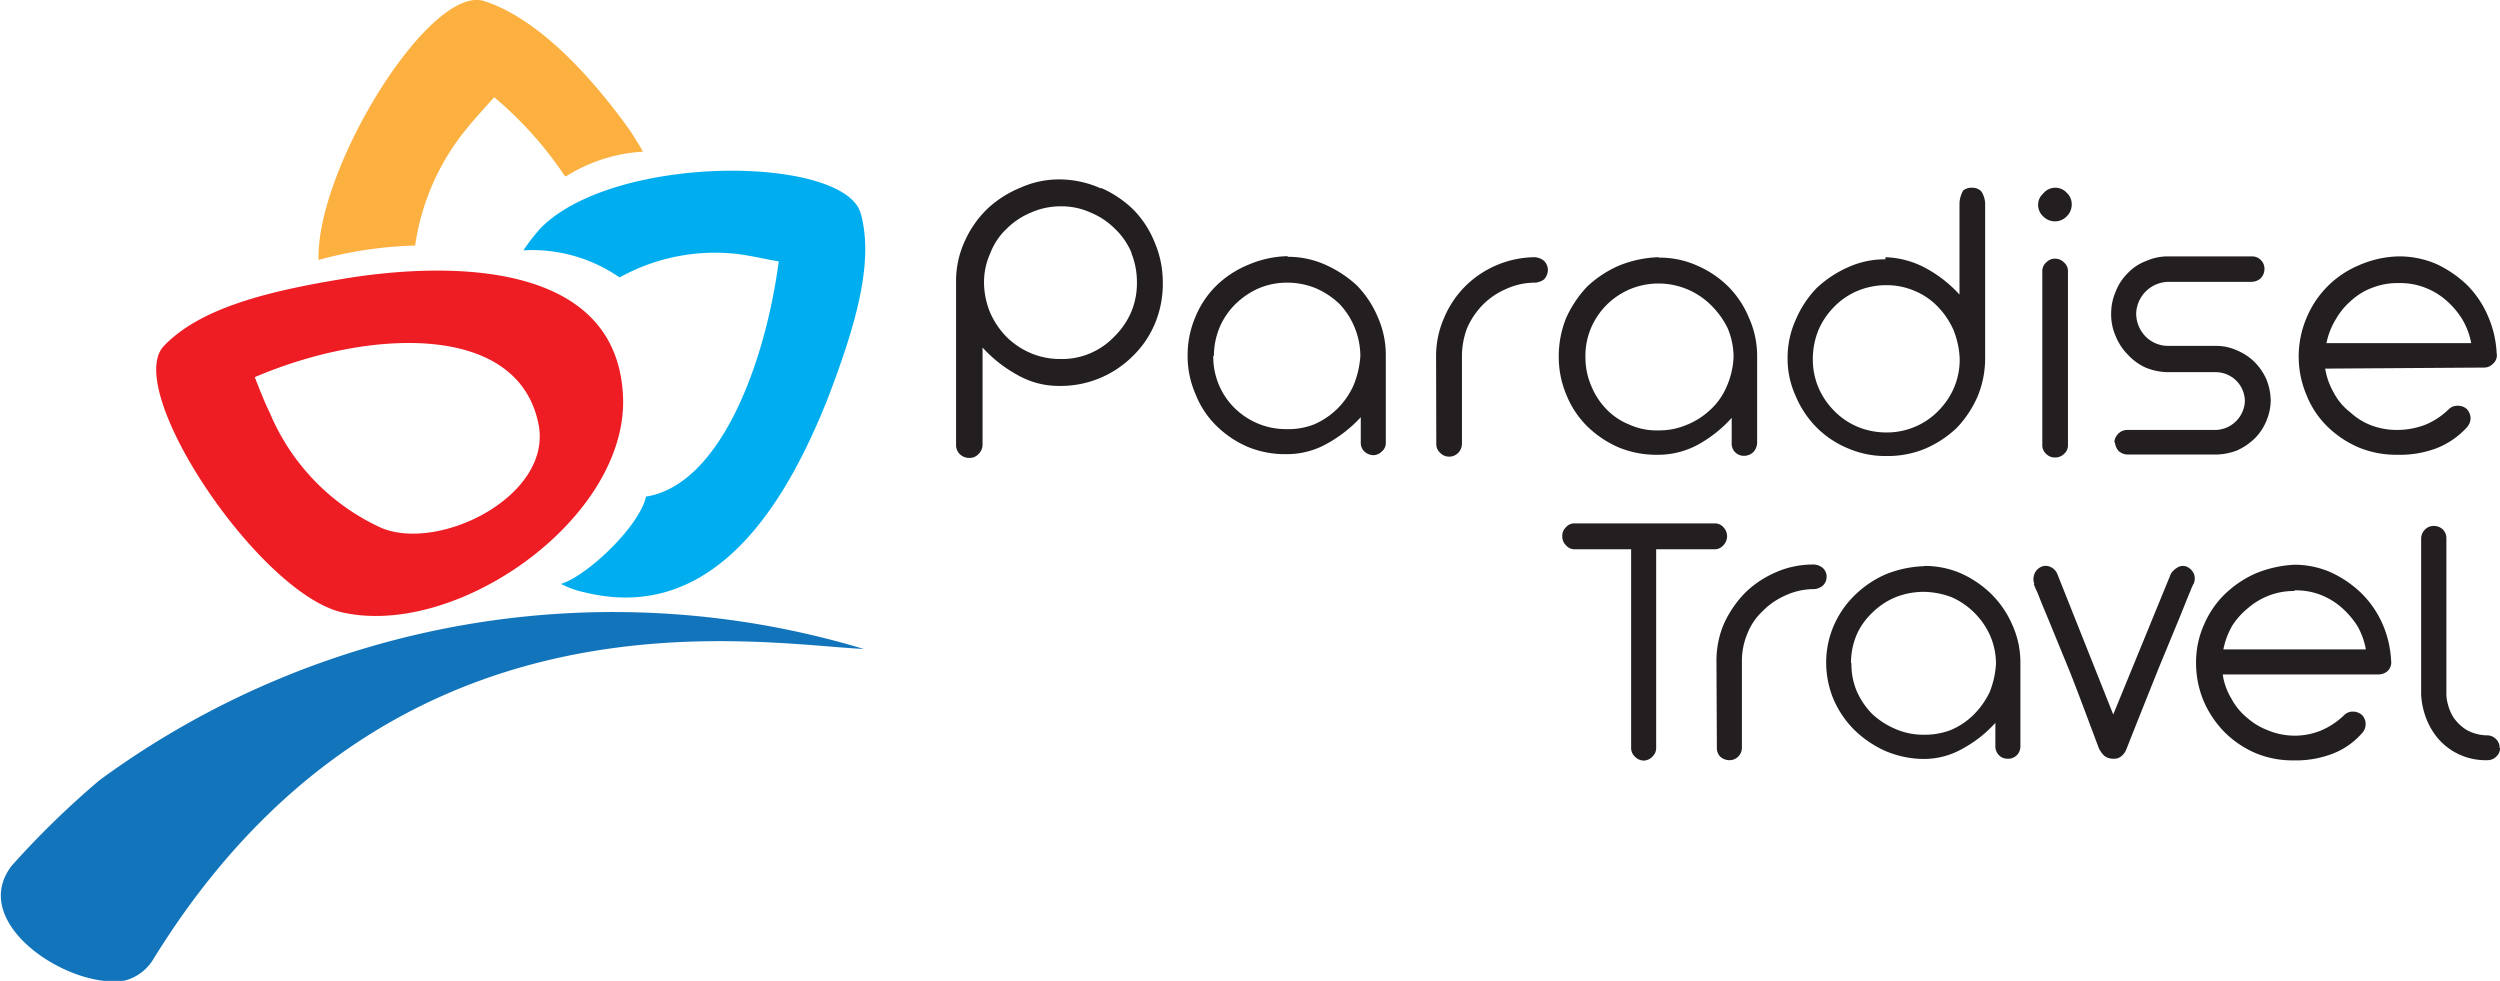 <svg xmlns="http://www.w3.org/2000/svg" viewBox="0 0 119.84 47.02"><defs><style>.cls-1{fill:#fbb040;}.cls-2{fill:#231f20;}.cls-3{fill:#1275bc;}.cls-4{fill:#ee1d23;}.cls-5{fill:#00aeef;}</style></defs><title>Asset 2</title><g id="Layer_2" data-name="Layer 2"><g id="master-artboard"><path class="cls-1" d="M27.07,8.43a17.8,17.8,0,0,0-3.38-3.77c-.39.44-.81.89-1.19,1.35a11.39,11.39,0,0,0-2.6,5.76,19.44,19.44,0,0,0-4.63.69C15.15,8.06,20.62-.77,23.21.05c2.31.75,4.75,3.08,7,6.22.12.19.48.75.61,1a7.74,7.74,0,0,0-3.7,1.19Z"/><path class="cls-2" d="M61.74,12.31a4.36,4.36,0,0,1,1.79.38,5.48,5.48,0,0,1,1.52,1,4.9,4.9,0,0,1,1,1.52,4.46,4.46,0,0,1,.38,1.84v4.16a.51.51,0,0,1-.18.42.59.59,0,0,1-.42.19.66.66,0,0,1-.44-.19.57.57,0,0,1-.16-.42V20a6.42,6.42,0,0,1-1.57,1.24,3.91,3.91,0,0,1-2,.53,4.66,4.66,0,0,1-1.85-.35,4.88,4.88,0,0,1-1.49-1,4.3,4.3,0,0,1-1-1.5,4.55,4.55,0,0,1-.39-1.9,4.62,4.62,0,0,1,.37-1.82,4.48,4.48,0,0,1,1-1.5,4.78,4.78,0,0,1,1.52-1,5,5,0,0,1,1.89-.42m-3.55,4.76a3.45,3.45,0,0,0,1,2.5,3.56,3.56,0,0,0,1.11.75,3.46,3.46,0,0,0,1.37.28A3.39,3.39,0,0,0,63,20.34a3.68,3.68,0,0,0,1.11-.75,3.73,3.73,0,0,0,.77-1.11,4.48,4.48,0,0,0,.33-1.41,3.67,3.67,0,0,0-1-2.5,3.84,3.84,0,0,0-1.13-.75,3.6,3.6,0,0,0-1.37-.27,3.45,3.45,0,0,0-1.37.27,3.74,3.74,0,0,0-1.11.75,3.49,3.49,0,0,0-.77,1.13,3.6,3.6,0,0,0-.27,1.37Z"/><path class="cls-2" d="M68.84,17.07a4.53,4.53,0,0,1,.37-1.8,4.76,4.76,0,0,1,1-1.52,4.81,4.81,0,0,1,3.3-1.42.75.75,0,0,1,.51.18.63.63,0,0,1,.18.44.69.69,0,0,1-.18.44.8.8,0,0,1-.51.16,3.33,3.33,0,0,0-1.33.31,3.52,3.52,0,0,0-1.1.75,3.74,3.74,0,0,0-.75,1.11,3.81,3.81,0,0,0-.25,1.35v4.2a.65.65,0,0,1-.18.44.61.61,0,0,1-.44.18.58.58,0,0,1-.42-.18.55.55,0,0,1-.19-.44Z"/><path class="cls-2" d="M79.54,12.35a4.36,4.36,0,0,1,1.81.38,4.82,4.82,0,0,1,1.49,1,4.58,4.58,0,0,1,1,1.51,4.42,4.42,0,0,1,.39,1.85v4.14a.69.69,0,0,1-.18.44.65.65,0,0,1-.44.18.58.58,0,0,1-.6-.62v-1.2a6.13,6.13,0,0,1-1.57,1.26,4,4,0,0,1-2,.51,4.71,4.71,0,0,1-1.84-.35,5,5,0,0,1-1.5-1,4.44,4.44,0,0,1-1-1.49,4.68,4.68,0,0,1-.38-1.88,4.92,4.92,0,0,1,.36-1.85,5.44,5.44,0,0,1,1-1.49,5.32,5.32,0,0,1,1.51-1,5.47,5.47,0,0,1,1.9-.41M76,17.13a3.43,3.43,0,0,0,.28,1.37A3.49,3.49,0,0,0,77,19.61a3.16,3.16,0,0,0,1.12.75,3.09,3.09,0,0,0,1.36.27,3.33,3.33,0,0,0,1.34-.25A3.63,3.63,0,0,0,82,19.63a3.21,3.21,0,0,0,.77-1.1,3.94,3.94,0,0,0,.33-1.4,3.59,3.59,0,0,0-.28-1.39A4,4,0,0,0,82,14.61a3.57,3.57,0,0,0-3.86-.75,3.61,3.61,0,0,0-1.12.75,3.57,3.57,0,0,0-.76,1.13A3.42,3.42,0,0,0,76,17.13Z"/><path class="cls-2" d="M90.38,12.33a4.34,4.34,0,0,1,2,.56,6.14,6.14,0,0,1,1.55,1.23V9.77a1.31,1.31,0,0,1,.18-.64A.65.65,0,0,1,94.56,9a.58.58,0,0,1,.42.18,1.13,1.13,0,0,1,.18.64v7.34A4.77,4.77,0,0,1,94.8,19a5.15,5.15,0,0,1-1,1.51,5.12,5.12,0,0,1-1.52,1,4.68,4.68,0,0,1-1.82.35,4.51,4.51,0,0,1-1.88-.37,4.59,4.59,0,0,1-1.5-1,4.75,4.75,0,0,1-1-1.5,4.31,4.31,0,0,1-.39-1.82,4.4,4.4,0,0,1,.39-1.84,5,5,0,0,1,1-1.52,5.42,5.42,0,0,1,1.51-1,4.27,4.27,0,0,1,1.79-.38m3.56,4.78a4.09,4.09,0,0,0-.31-1.42,3.85,3.85,0,0,0-.77-1.12,3.26,3.26,0,0,0-1.09-.73,3.4,3.4,0,0,0-1.33-.27,3.59,3.59,0,0,0-1.39.27,3.39,3.39,0,0,0-1.13.77,3.56,3.56,0,0,0-.75,1.11,3.66,3.66,0,0,0-.27,1.39,3.45,3.45,0,0,0,.27,1.37,3.56,3.56,0,0,0,.75,1.11,3.39,3.39,0,0,0,1.13.77,3.59,3.59,0,0,0,1.39.27,3.43,3.43,0,0,0,1.35-.27,3.39,3.39,0,0,0,1.13-.77,3.56,3.56,0,0,0,.75-1.11,3.45,3.45,0,0,0,.27-1.37Z"/><path class="cls-2" d="M97.7,9.84a.71.71,0,0,1,.24-.56A.74.74,0,0,1,98.5,9a.73.73,0,0,1,.57.24.74.74,0,0,1,.24.56.78.78,0,0,1-.24.57.76.76,0,0,1-.57.24.77.77,0,0,1-.56-.24.74.74,0,0,1-.24-.57M97.9,13a.54.54,0,0,1,.19-.42.56.56,0,0,1,.41-.18.59.59,0,0,1,.44.18.54.54,0,0,1,.19.42v8.33a.54.54,0,0,1-.19.43.59.59,0,0,1-.44.17.55.55,0,0,1-.41-.17.54.54,0,0,1-.19-.43Z"/><path class="cls-2" d="M101.35,21.23a.65.65,0,0,1,.18-.43.61.61,0,0,1,.44-.19h4.24a1.44,1.44,0,0,0,1.4-1.38,1.4,1.4,0,0,0-1.4-1.39h-2.3a2.91,2.91,0,0,1-1.06-.22A2.64,2.64,0,0,1,102,17a2.7,2.7,0,0,1-.58-.88,2.58,2.58,0,0,1-.22-1.08,2.66,2.66,0,0,1,.22-1.07,2.5,2.5,0,0,1,.58-.88,2.33,2.33,0,0,1,.88-.58,2.55,2.55,0,0,1,1.06-.22h4a.58.58,0,0,1,.44.18.59.59,0,0,1,.17.42.66.66,0,0,1-.17.44.67.67,0,0,1-.44.18h-4a1.57,1.57,0,0,0-1.54,1.53,1.59,1.59,0,0,0,.46,1.1,1.52,1.52,0,0,0,1.08.44h2.3a2.4,2.4,0,0,1,1,.22,2.63,2.63,0,0,1,.84.56,2.72,2.72,0,0,1,.56.82,2.83,2.83,0,0,1,.21,1,2.63,2.63,0,0,1-.21,1,2.58,2.58,0,0,1-.56.84,3,3,0,0,1-.84.57,2.94,2.94,0,0,1-1,.2H102a.67.67,0,0,1-.44-.17.72.72,0,0,1-.18-.44Z"/><path class="cls-2" d="M111.46,17.67a3.42,3.42,0,0,0,.42,1.17,2.84,2.84,0,0,0,.79.93,3.09,3.09,0,0,0,1,.62,3.45,3.45,0,0,0,1.24.22,3.81,3.81,0,0,0,1.35-.25,3.54,3.54,0,0,0,1.13-.75.58.58,0,0,1,.42-.16.63.63,0,0,1,.44.16.67.67,0,0,1,.18.44.69.69,0,0,1-.18.44,3.92,3.92,0,0,1-1.46,1,5,5,0,0,1-1.88.31,4.71,4.71,0,0,1-1.84-.35,4.87,4.87,0,0,1-1.5-1,4.34,4.34,0,0,1-1-1.5,4.74,4.74,0,0,1,0-3.72,4.67,4.67,0,0,1,2.52-2.52,5,5,0,0,1,1.9-.42,4.51,4.51,0,0,1,1.79.36,5.5,5.5,0,0,1,1.47,1,4.76,4.76,0,0,1,1,1.47,5.05,5.05,0,0,1,.43,1.81.53.53,0,0,1-.18.51.58.58,0,0,1-.44.18Zm3.49-4.1a3.27,3.27,0,0,0-1.22.22,3.05,3.05,0,0,0-1,.6,3.45,3.45,0,0,0-.77.93,3.55,3.55,0,0,0-.44,1.13h6.94a3.5,3.5,0,0,0-.42-1.13,3.94,3.94,0,0,0-.79-.93,3.37,3.37,0,0,0-1-.6,3.27,3.27,0,0,0-1.22-.22Z"/><path class="cls-2" d="M74.89,25.71a.55.55,0,0,1,.18-.44.51.51,0,0,1,.42-.18h6.7a.53.53,0,0,1,.42.18.63.63,0,0,1,.18.44.64.64,0,0,1-.18.43.54.54,0,0,1-.42.19h-2.8v9.49a.57.57,0,0,1-.18.45.59.59,0,0,1-.42.19.61.61,0,0,1-.42-.19.57.57,0,0,1-.18-.45V26.33h-2.7a.52.52,0,0,1-.42-.19.56.56,0,0,1-.18-.43Z"/><path class="cls-2" d="M82.28,31.71a4.5,4.5,0,0,1,.35-1.79,5.23,5.23,0,0,1,1-1.48,4.83,4.83,0,0,1,1.48-1,4.43,4.43,0,0,1,1.77-.38.72.72,0,0,1,.49.16.55.55,0,0,1,.19.44.57.57,0,0,1-.19.42.72.72,0,0,1-.49.16,3.31,3.31,0,0,0-1.31.31,3.48,3.48,0,0,0-1.08.75,2.91,2.91,0,0,0-.73,1.08,3.36,3.36,0,0,0-.26,1.33v4.14a.6.6,0,0,1-.18.42.57.57,0,0,1-.42.17.67.67,0,0,1-.44-.17.58.58,0,0,1-.16-.42Z"/><path class="cls-2" d="M92.24,27.13a4.31,4.31,0,0,1,1.77.36,5,5,0,0,1,1.46,1,4.69,4.69,0,0,1,1,1.48,4.37,4.37,0,0,1,.38,1.8v4a.6.6,0,0,1-.18.44.58.58,0,0,1-.42.16.57.57,0,0,1-.42-.16.6.6,0,0,1-.18-.44V34.65a5.85,5.85,0,0,1-1.54,1.22,3.76,3.76,0,0,1-2,.51A4.78,4.78,0,0,1,90.38,36a5.12,5.12,0,0,1-1.48-1,4.73,4.73,0,0,1-1-1.46,4.56,4.56,0,0,1-.36-1.83A4.44,4.44,0,0,1,87.9,30a4.6,4.6,0,0,1,1-1.46,5,5,0,0,1,1.47-1,5.35,5.35,0,0,1,1.88-.4m-3.5,4.65A3.34,3.34,0,0,0,89,33.12a3.72,3.72,0,0,0,.73,1.09,3.8,3.8,0,0,0,1.12.73,3.34,3.34,0,0,0,1.33.28A3.52,3.52,0,0,0,93.5,35a3.47,3.47,0,0,0,1.1-.73,3.94,3.94,0,0,0,.77-1.08,4.29,4.29,0,0,0,.31-1.37,3.43,3.43,0,0,0-.28-1.35,3.64,3.64,0,0,0-1.84-1.84,3.92,3.92,0,0,0-1.37-.26,3.7,3.7,0,0,0-1.33.26,3.5,3.5,0,0,0-1.12.75A3.26,3.26,0,0,0,89,30.43a3.43,3.43,0,0,0-.27,1.35Z"/><path class="cls-2" d="M97.52,28a.66.66,0,0,1,0-.48.61.61,0,0,1,.31-.34.52.52,0,0,1,.47,0,.66.66,0,0,1,.31.31l2.69,6.76,2.77-6.76a1,1,0,0,1,.35-.31.49.49,0,0,1,.44,0,.71.71,0,0,1,.31.33.66.66,0,0,1,0,.44,2.23,2.23,0,0,0-.17.38c-.11.24-.27.66-.51,1.25l-1,2.42c-.4,1-.93,2.32-1.55,3.89a.81.81,0,0,1-.24.35.54.54,0,0,1-.4.13.67.67,0,0,1-.44-.15,1.38,1.38,0,0,1-.24-.33c-.55-1.46-1-2.68-1.4-3.69l-1-2.44c-.26-.62-.44-1.06-.55-1.35a3.16,3.16,0,0,1-.18-.42Z"/><path class="cls-2" d="M106.55,32.33a3,3,0,0,0,.41,1.15,3,3,0,0,0,.76.93,3.25,3.25,0,0,0,1,.6,3.34,3.34,0,0,0,2.56,0,3.72,3.72,0,0,0,1.09-.73.59.59,0,0,1,.42-.17.66.66,0,0,1,.44.17.63.63,0,0,1,0,.86,3.59,3.59,0,0,1-1.44,1,4.91,4.91,0,0,1-1.86.31,4.6,4.6,0,0,1-1.81-.35,4.77,4.77,0,0,1-1.48-1,4.89,4.89,0,0,1-1-1.48,4.74,4.74,0,0,1-.37-1.85,4.42,4.42,0,0,1,.37-1.8,4.55,4.55,0,0,1,1-1.48,5.11,5.11,0,0,1,1.48-1,5.6,5.6,0,0,1,1.88-.42,4.35,4.35,0,0,1,1.74.37,5.26,5.26,0,0,1,1.46,1,4.81,4.81,0,0,1,1,1.45,5,5,0,0,1,.42,1.77.58.58,0,0,1-.17.51.66.66,0,0,1-.43.16Zm3.42-4a3.33,3.33,0,0,0-1.21.22,3.39,3.39,0,0,0-1,.6A3.58,3.58,0,0,0,107,30a3.75,3.75,0,0,0-.42,1.13h6.83A3.5,3.5,0,0,0,113,30a4.15,4.15,0,0,0-.77-.89,3.39,3.39,0,0,0-1-.6A3.27,3.27,0,0,0,110,28.3Z"/><path class="cls-2" d="M119.84,35.85a.53.53,0,0,1-.18.42.59.59,0,0,1-.42.17,3,3,0,0,1-2.46-1.15,3.43,3.43,0,0,1-.53-1,3.66,3.66,0,0,1-.19-1V25.82a.6.6,0,0,1,.19-.44.57.57,0,0,1,.42-.17.63.63,0,0,1,.43.17.59.59,0,0,1,.17.44V33.3a1.9,1.9,0,0,0,.07.45,2.19,2.19,0,0,0,.27.64,2.15,2.15,0,0,0,.61.59,2.09,2.09,0,0,0,1,.27.59.59,0,0,1,.42.17.56.56,0,0,1,.18.43Z"/><path class="cls-2" d="M52.76,9a5.17,5.17,0,0,1,1.59,1.07,4.75,4.75,0,0,1,1,1.55,4.85,4.85,0,0,1,.39,1.92,4.91,4.91,0,0,1-.39,2,4.66,4.66,0,0,1-1.07,1.55,4.89,4.89,0,0,1-3.49,1.41,4,4,0,0,1-2.06-.55,6.41,6.41,0,0,1-1.63-1.29v4.67a.62.62,0,0,1-.2.44.56.56,0,0,1-.44.18.63.63,0,0,1-.45-.18.6.6,0,0,1-.18-.44V13.53a4.54,4.54,0,0,1,.4-1.93A5,5,0,0,1,47.34,10,5.18,5.18,0,0,1,48.91,9a4.5,4.5,0,0,1,1.88-.4,4.9,4.9,0,0,1,2,.44m1.46,3.1a3.43,3.43,0,0,0-.8-1.17,3.58,3.58,0,0,0-1.17-.78,3.35,3.35,0,0,0-1.42-.3,3.51,3.51,0,0,0-1.44.3,3.58,3.58,0,0,0-1.17.78,3.13,3.13,0,0,0-.78,1.17,3.38,3.38,0,0,0-.3,1.44A3.86,3.86,0,0,0,47.47,15a3.91,3.91,0,0,0,.8,1.17,3.72,3.72,0,0,0,1.17.77,3.62,3.62,0,0,0,1.39.27,3.46,3.46,0,0,0,2.59-1.08,3.71,3.71,0,0,0,.8-1.16,3.58,3.58,0,0,0,.28-1.43,3.7,3.7,0,0,0-.28-1.44Z"/><path class="cls-3" d="M4.77,37.4a41.64,41.64,0,0,1,36.64-6.29C36,30.84,18.6,27.65,7.3,46.06A2.28,2.28,0,0,1,6,47c-2.63.47-7.57-2.73-5.44-5.5A42.45,42.45,0,0,1,4.77,37.4Z"/><path class="cls-4" d="M7.85,16.59c1.68-1.76,4.75-2.59,8.52-3.21,4.7-.8,13-1.05,13.48,5.38.49,5.93-7.9,11.91-13.51,10.58-4-1-10.45-10.67-8.49-12.75m5.08,3.19a10.53,10.53,0,0,0,5.36,5.53c2.81,1.16,8.23-1.57,7.52-5-1-4.91-8.21-4.54-13.6-2.23C12.45,18.67,12.66,19.24,12.93,19.78Z"/><path class="cls-5" d="M31,23.8c3.55-.6,5.69-6.42,6.33-11.27-.58-.09-1.53-.32-2.13-.37A9.41,9.41,0,0,0,29.7,13.3,7.36,7.36,0,0,0,25.09,12a9.32,9.32,0,0,1,.85-1.09c3.6-3.58,14.54-3.45,15.32-.68.65,2.34-.24,5.39-1.63,9C37.87,23.58,34.49,30,28,28.39a4.47,4.47,0,0,1-1.11-.4c1.23-.37,3.75-2.73,4.08-4.19Z"/></g></g></svg>